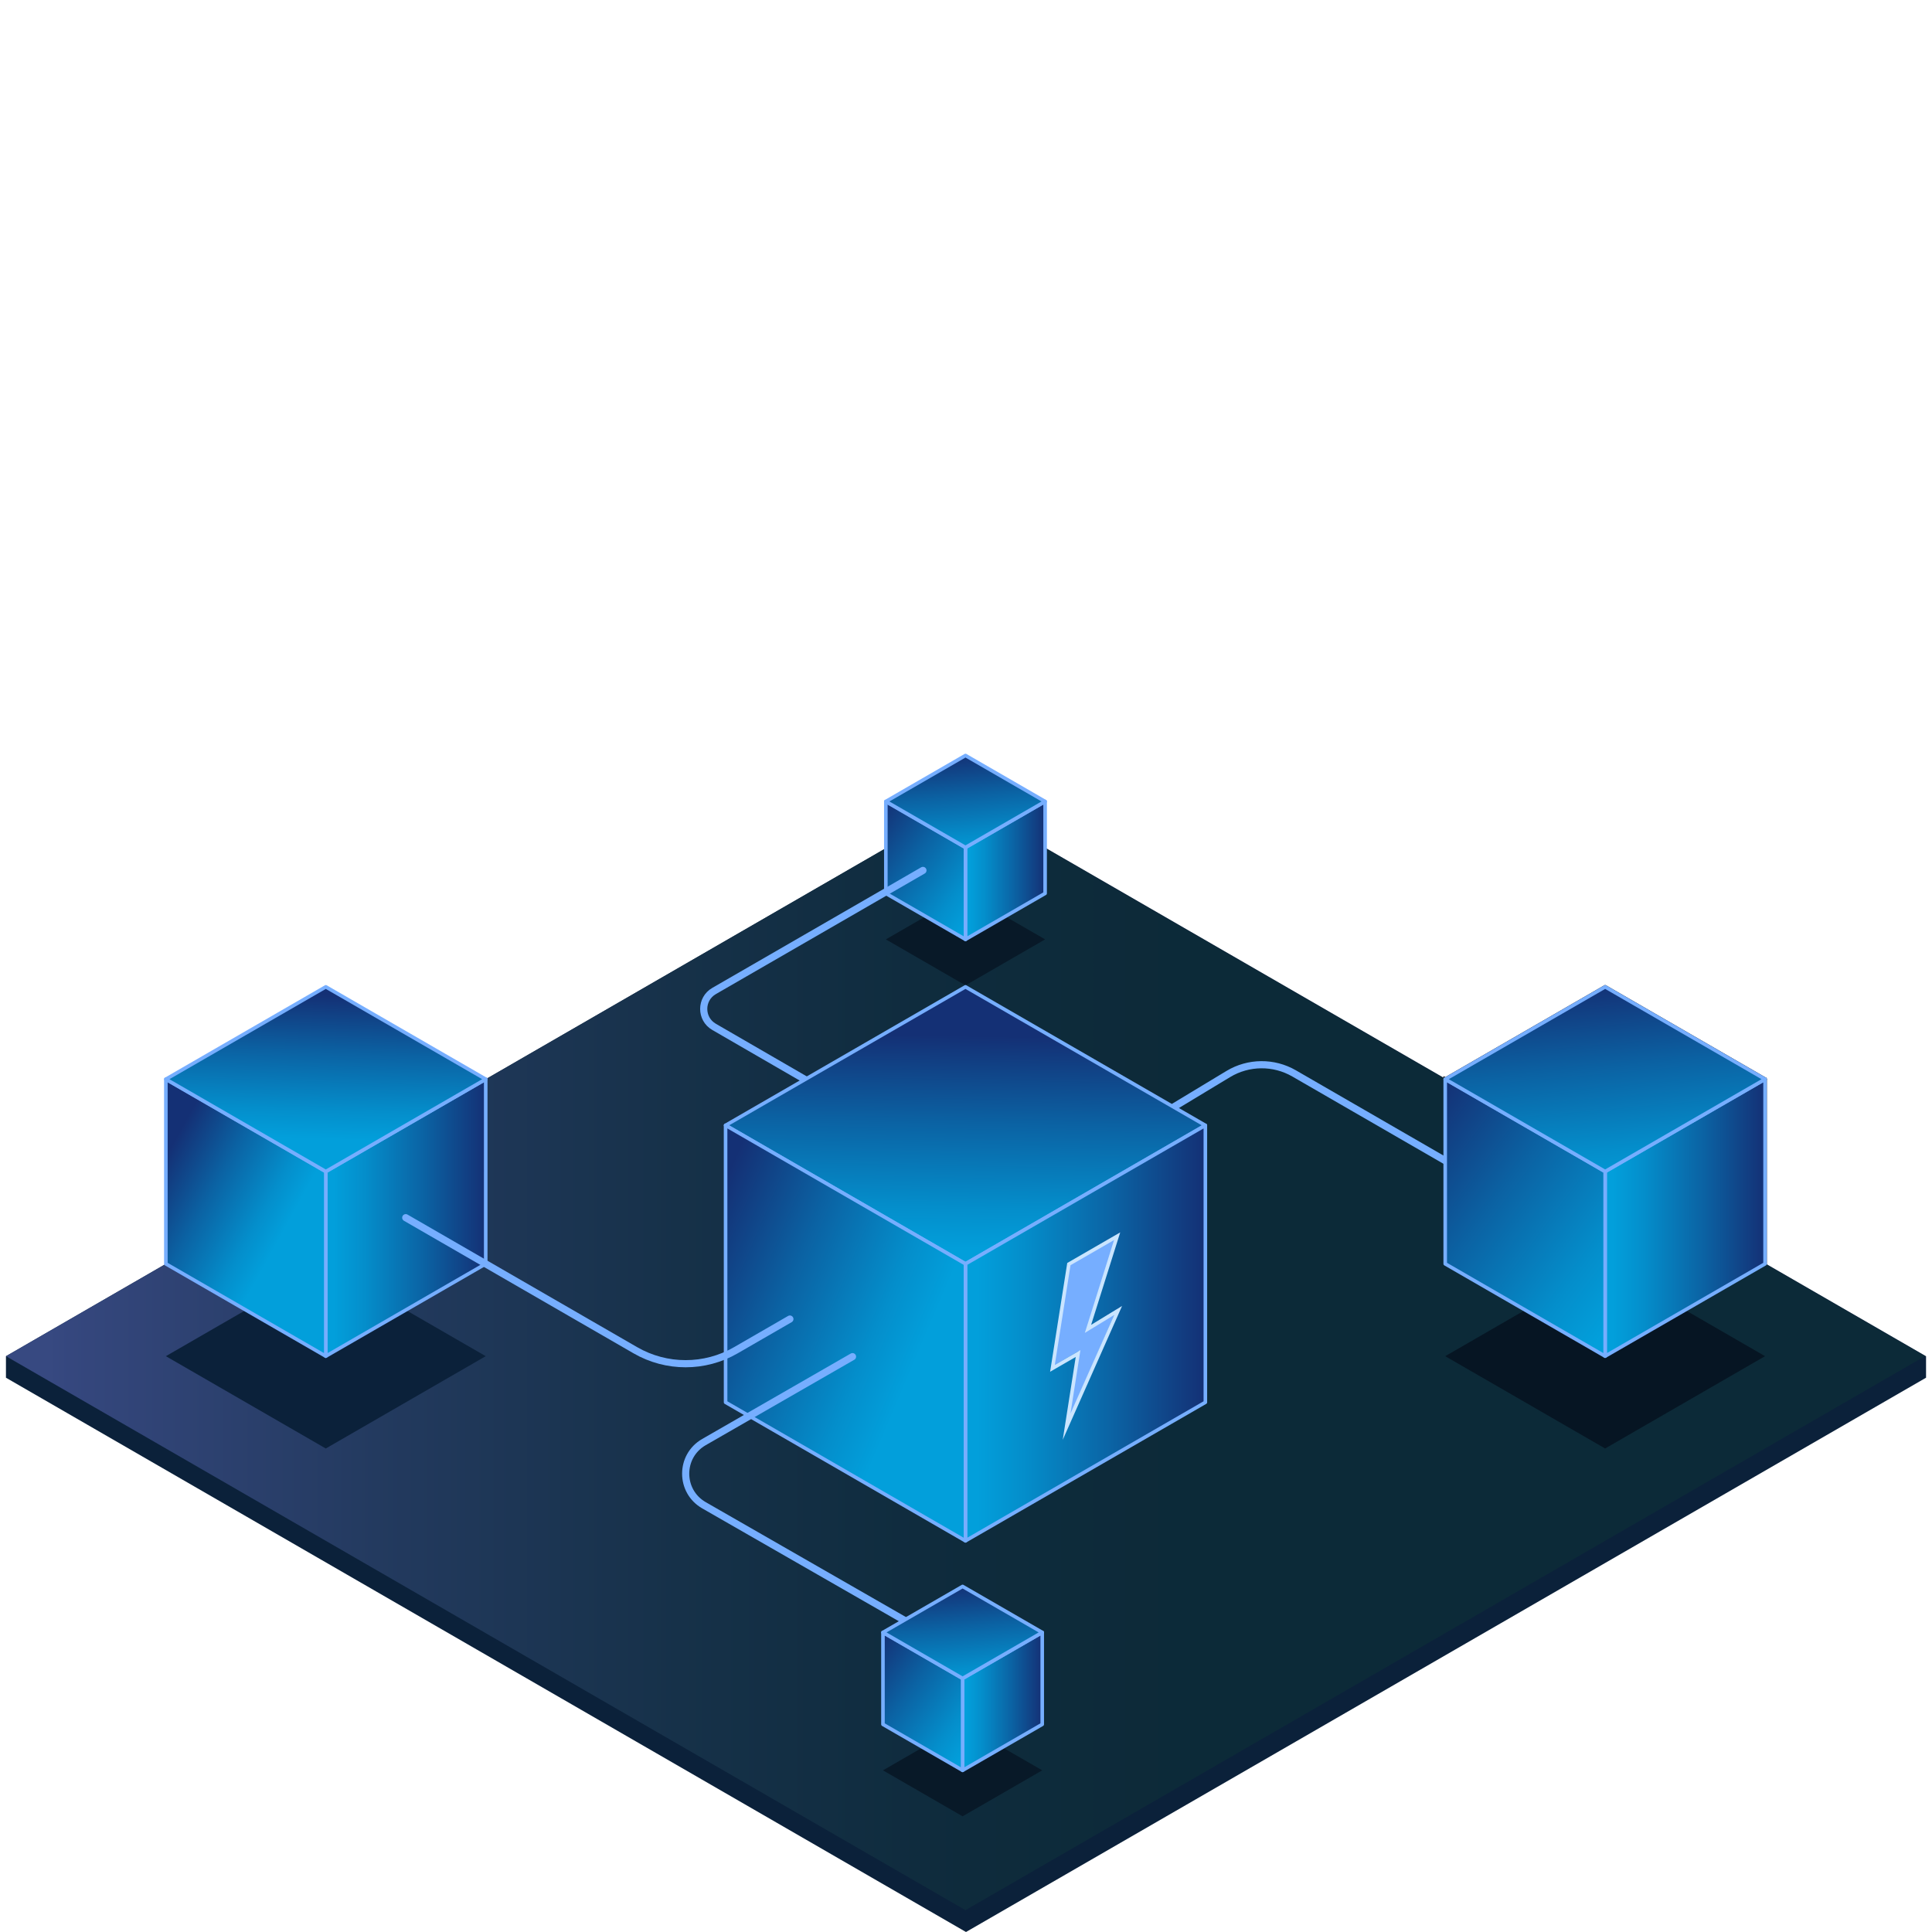 <?xml version="1.0" encoding="UTF-8"?><svg id="uuid-13960fd2-cec4-498f-a853-67e253c01aed" xmlns="http://www.w3.org/2000/svg" xmlns:xlink="http://www.w3.org/1999/xlink" viewBox="0 0 540 540"><defs><filter id="uuid-c46d9207-f778-4e32-9e5b-5decaf01de56" filterUnits="userSpaceOnUse"><feOffset dx="0" dy="0"/><feGaussianBlur result="uuid-74ab1873-89a1-4a87-9bb8-d1eaa6feed97" stdDeviation="2"/><feFlood flood-color="#cae5ff" flood-opacity=".8"/><feComposite in2="uuid-74ab1873-89a1-4a87-9bb8-d1eaa6feed97" operator="in"/><feComposite in="SourceGraphic"/></filter><linearGradient id="uuid-01ad88f5-d4ee-4aaa-8daf-6804be9401e8" x1="1.664" y1="379.054" x2="538.039" y2="379.054" gradientUnits="userSpaceOnUse"><stop offset=".022" stop-color="#374981"/><stop offset=".033" stop-color="#35477e"/><stop offset=".193" stop-color="#233a5f"/><stop offset=".35" stop-color="#163149"/><stop offset=".499" stop-color="#0e2b3c"/><stop offset=".634" stop-color="#0c2a38"/></linearGradient><filter id="uuid-1aa95fb3-1b37-4ac1-aaff-25ad4207bad8" filterUnits="userSpaceOnUse"><feOffset dx="0" dy="0"/><feGaussianBlur result="uuid-72cf2382-3cb4-4f35-893a-43a82e9cc472" stdDeviation="4"/><feFlood flood-color="#76aeff" flood-opacity=".9"/><feComposite in2="uuid-72cf2382-3cb4-4f35-893a-43a82e9cc472" operator="in"/><feComposite in="SourceGraphic"/></filter><linearGradient id="uuid-2c2bc123-2535-4bd6-a372-5c0a41adfcc2" x1="91.059" y1="340.345" x2="135.761" y2="340.345" gradientUnits="userSpaceOnUse"><stop offset=".051" stop-color="#029fdb"/><stop offset=".242" stop-color="#048ecb"/><stop offset=".618" stop-color="#0b62a3"/><stop offset="1" stop-color="#143075"/></linearGradient><linearGradient id="uuid-6d12575c-86b6-467d-b62c-787a8ee338c3" x1="80.246" y1="346.699" x2="44.341" y2="326.922" xlink:href="#uuid-2c2bc123-2535-4bd6-a372-5c0a41adfcc2"/><linearGradient id="uuid-a745169c-d952-4ad4-9aef-ec190b17faf4" x1="90.47" y1="320.54" x2="91.799" y2="278.063" xlink:href="#uuid-2c2bc123-2535-4bd6-a372-5c0a41adfcc2"/><linearGradient id="uuid-4225652c-d72b-4ec6-8e6f-b69d3386e2ee" x1="448.642" y1="340.344" x2="493.344" y2="340.344" xlink:href="#uuid-2c2bc123-2535-4bd6-a372-5c0a41adfcc2"/><linearGradient id="uuid-650159e4-a326-42bd-ad6e-1718e79468d7" x1="459.224" y1="364.804" x2="393.36" y2="315.885" xlink:href="#uuid-2c2bc123-2535-4bd6-a372-5c0a41adfcc2"/><linearGradient id="uuid-3b1936cc-b6cf-4ddf-826b-7eb35f1f0993" x1="451.914" y1="337.868" x2="443.878" y2="248.83" gradientUnits="userSpaceOnUse"><stop offset=".051" stop-color="#029fdb"/><stop offset=".183" stop-color="#048ecb"/><stop offset=".443" stop-color="#0b62a3"/><stop offset=".707" stop-color="#143075"/></linearGradient><linearGradient id="uuid-e63c230c-11cd-46bb-8d7d-63a3382c1024" x1="269.854" y1="243.285" x2="292.113" y2="243.285" xlink:href="#uuid-2c2bc123-2535-4bd6-a372-5c0a41adfcc2"/><linearGradient id="uuid-0f270cf4-0137-4a4a-8b4a-c1a559a9f1f7" x1="275.123" y1="255.465" x2="242.326" y2="231.106" xlink:href="#uuid-2c2bc123-2535-4bd6-a372-5c0a41adfcc2"/><linearGradient id="uuid-2678a9f1-fee8-4074-baf7-e24a246d599d" x1="271.483" y1="242.053" x2="267.482" y2="197.716" xlink:href="#uuid-3b1936cc-b6cf-4ddf-826b-7eb35f1f0993"/><filter id="uuid-6f96980a-3749-45a3-b8ca-216df726f198" filterUnits="userSpaceOnUse"><feOffset dx="0" dy="0"/><feGaussianBlur result="uuid-e96a310f-efca-4abb-bb31-326f638af5a8" stdDeviation="4"/><feFlood flood-color="#76aeff" flood-opacity=".9"/><feComposite in2="uuid-e96a310f-efca-4abb-bb31-326f638af5a8" operator="in"/><feComposite in="SourceGraphic"/></filter><linearGradient id="uuid-db201935-33d0-4e82-907c-e47c68cb609e" x1="269.09" y1="353.607" x2="270.578" y2="277.304" gradientUnits="userSpaceOnUse"><stop offset=".051" stop-color="#029fdb"/><stop offset=".209" stop-color="#048ecb"/><stop offset=".522" stop-color="#0b62a3"/><stop offset=".84" stop-color="#143075"/></linearGradient><linearGradient id="uuid-d79a8f0a-f08f-4c8a-99d9-823f381b1b3d" x1="269.854" y1="372.601" x2="336.901" y2="372.601" xlink:href="#uuid-2c2bc123-2535-4bd6-a372-5c0a41adfcc2"/><linearGradient id="uuid-d4a12115-11cf-46cb-88b8-2b336412ee36" x1="259.136" y1="382.263" x2="192.558" y2="354.055" xlink:href="#uuid-2c2bc123-2535-4bd6-a372-5c0a41adfcc2"/><filter id="uuid-d1f2b4a8-4440-443c-ba66-5b72898e8a11" filterUnits="userSpaceOnUse"><feOffset dx="0" dy="0"/><feGaussianBlur result="uuid-a69a78f4-73f4-49ed-bfdd-c11a16b8ffb9" stdDeviation="4"/><feFlood flood-color="#76aeff" flood-opacity=".9"/><feComposite in2="uuid-a69a78f4-73f4-49ed-bfdd-c11a16b8ffb9" operator="in"/><feComposite in="SourceGraphic"/></filter><filter id="uuid-28e53b90-349d-4758-81e7-33b7263fcb53" filterUnits="userSpaceOnUse"><feOffset dx="0" dy="0"/><feGaussianBlur result="uuid-1c0b529a-9931-4ea7-84eb-b96ea5f57a56" stdDeviation="8"/><feFlood flood-color="#76aeff" flood-opacity=".8"/><feComposite in2="uuid-1c0b529a-9931-4ea7-84eb-b96ea5f57a56" operator="in"/><feComposite in="SourceGraphic"/></filter><filter id="uuid-4b926935-4df7-4e54-8976-ebf88f31ccb9" filterUnits="userSpaceOnUse"><feOffset dx="0" dy="0"/><feGaussianBlur result="uuid-df4acdc5-0c2a-4d23-8fd9-4701fe9488e0" stdDeviation="2"/><feFlood flood-color="#cae5ff" flood-opacity=".8"/><feComposite in2="uuid-df4acdc5-0c2a-4d23-8fd9-4701fe9488e0" operator="in"/><feComposite in="SourceGraphic"/></filter><filter id="uuid-0b9d1686-b36d-4960-8b05-8e1890e96549" filterUnits="userSpaceOnUse"><feOffset dx="0" dy="0"/><feGaussianBlur result="uuid-fce7fbbf-5b74-476f-aaa8-eb5702cbf822" stdDeviation="4"/><feFlood flood-color="#76aeff" flood-opacity=".9"/><feComposite in2="uuid-fce7fbbf-5b74-476f-aaa8-eb5702cbf822" operator="in"/><feComposite in="SourceGraphic"/></filter><linearGradient id="uuid-01d711fe-9e66-45da-bdc0-060c05801969" x1="269.048" y1="475.542" x2="291.307" y2="475.542" xlink:href="#uuid-2c2bc123-2535-4bd6-a372-5c0a41adfcc2"/><linearGradient id="uuid-b8be2c2c-eed2-43c4-9ef6-a8bff1abc65b" x1="274.317" y1="487.722" x2="241.521" y2="463.363" xlink:href="#uuid-2c2bc123-2535-4bd6-a372-5c0a41adfcc2"/><linearGradient id="uuid-3e75b782-5520-4fa3-a27d-a49587e3910b" x1="270.677" y1="474.309" x2="266.676" y2="429.973" xlink:href="#uuid-3b1936cc-b6cf-4ddf-826b-7eb35f1f0993"/></defs><polygon points="46.361 379.057 91.059 404.86 135.76 379.056 91.059 353.25 46.361 379.057" fill="none" stroke="#000" stroke-miterlimit="10"/><polygon points="135.761 301.637 135.76 353.248 91.059 379.053 91.059 327.443 135.761 301.637" fill="none" stroke="#000" stroke-linejoin="round"/><polygon points="46.361 301.637 46.361 353.249 91.059 379.053 91.059 327.443 46.361 301.637" fill="none" stroke="#f9f9f9" stroke-linejoin="round"/><polygon points="91.064 275.83 46.361 301.637 91.059 327.443 135.761 301.637 91.064 275.83" fill="none" stroke="#f9f9f9" stroke-linejoin="round"/><polygon points="403.944 379.056 448.642 404.859 493.342 379.055 448.642 353.249 403.944 379.056" fill="none" stroke="#000" stroke-miterlimit="10"/><polygon points="493.344 301.636 493.342 353.247 448.642 379.052 448.642 327.442 493.344 301.636" fill="none" stroke="#000" stroke-linejoin="round"/><polygon points="403.944 301.636 403.944 353.248 448.642 379.052 448.642 327.442 403.944 301.636" fill="none" stroke="#000" stroke-miterlimit="10"/><polygon points="448.646 275.829 403.944 301.636 448.642 327.442 493.344 301.636 448.646 275.829" fill="none" stroke="#000" stroke-linejoin="round"/><polygon points="269.848 275.828 202.802 314.534 269.855 353.247 336.901 314.537 269.848 275.828" fill="none" stroke="#000" stroke-miterlimit="10"/><polygon points="269.854 430.665 269.855 353.247 336.901 314.537 336.901 391.953 269.854 430.665" fill="none" stroke="#000" stroke-miterlimit="10"/><polygon points="202.802 314.534 202.807 391.955 269.854 430.665 269.855 353.247 202.802 314.534" fill="none" stroke="#000" stroke-miterlimit="10"/><polyline points="113.407 391.955 191.631 437.118 236.328 411.309" fill="none" stroke="#000" stroke-miterlimit="10"/><polyline points="426.292 366.153 370.422 333.892 325.724 359.699" fill="none" stroke="#000" stroke-miterlimit="10"/><polygon points="311.843 346.796 299.014 354.203 294.651 381.914 301.459 377.984 298.413 397.428 312.104 366.537 304.098 371.421 311.843 346.796" fill="none" filter="url(#uuid-c46d9207-f778-4e32-9e5b-5decaf01de56)" stroke="#cae5ff" stroke-miterlimit="10"/><polygon points="269.999 224.149 1.664 379.073 1.664 385.076 269.999 540 538.336 385.074 538.336 379.071 269.999 224.149" fill="#0b213a"/><polygon points="269.85 224.216 1.664 379.054 269.851 533.892 538.039 379.052 269.85 224.216" fill="url(#uuid-01ad88f5-d4ee-4aaa-8daf-6804be9401e8)"/><path d="m435.883,342.856l-74.183-42.839c-5.702-3.293-12.744-3.227-18.383.172l-4.103,2.473-11.177,6.753" fill="none" filter="url(#uuid-1aa95fb3-1b37-4ac1-aaff-25ad4207bad8)" stroke="#76aeff" stroke-miterlimit="10" stroke-width="2"/><polygon points="46.361 379.057 91.059 404.86 135.76 379.056 91.059 353.25 46.361 379.057" fill="#0b213a"/><polygon points="135.761 301.637 135.76 353.248 91.059 379.053 91.059 327.443 135.761 301.637" fill="url(#uuid-2c2bc123-2535-4bd6-a372-5c0a41adfcc2)" stroke="#76aeff" stroke-linejoin="round"/><polygon points="46.361 301.637 46.361 353.249 91.059 379.053 91.059 327.443 46.361 301.637" fill="url(#uuid-6d12575c-86b6-467d-b62c-787a8ee338c3)" stroke="#76aeff" stroke-linejoin="round"/><polygon points="91.064 275.83 46.361 301.637 91.059 327.443 135.761 301.637 91.064 275.83" fill="url(#uuid-a745169c-d952-4ad4-9aef-ec190b17faf4)" stroke="#76aeff" stroke-linejoin="round"/><polygon points="403.944 379.056 448.642 404.859 493.342 379.055 448.642 353.249 403.944 379.056" fill="#061523"/><polygon points="493.344 301.636 493.342 353.247 448.642 379.052 448.642 327.442 493.344 301.636" fill="url(#uuid-4225652c-d72b-4ec6-8e6f-b69d3386e2ee)" stroke="#76aeff" stroke-linejoin="round"/><polygon points="403.944 301.636 403.944 353.248 448.642 379.052 448.642 327.442 403.944 301.636" fill="url(#uuid-650159e4-a326-42bd-ad6e-1718e79468d7)" stroke="#76aeff" stroke-linejoin="round"/><polygon points="448.646 275.829 403.944 301.636 448.642 327.442 493.344 301.636 448.646 275.829" fill="url(#uuid-3b1936cc-b6cf-4ddf-826b-7eb35f1f0993)" stroke="#76aeff" stroke-linejoin="round"/><polygon points="247.597 262.562 269.854 275.41 292.112 262.561 269.854 249.711 247.597 262.562" fill="#081928"/><polygon points="292.113 224.011 292.112 249.71 269.854 262.56 269.854 236.861 292.113 224.011" fill="url(#uuid-e63c230c-11cd-46bb-8d7d-63a3382c1024)" stroke="#76aeff" stroke-linejoin="round"/><polygon points="247.596 224.011 247.597 249.711 269.854 262.56 269.854 236.861 247.596 224.011" fill="url(#uuid-0f270cf4-0137-4a4a-8b4a-c1a559a9f1f7)" stroke="#76aeff" stroke-linejoin="round"/><polygon points="269.856 211.16 247.596 224.011 269.854 236.861 292.113 224.011 269.856 211.16" fill="url(#uuid-2678a9f1-fee8-4074-baf7-e24a246d599d)" stroke="#76aeff" stroke-linejoin="round"/><path d="m257.964,243.285l-58.378,33.703c-3.856,2.226-3.859,7.79-.005,10.02l29.676,17.176" fill="none" filter="url(#uuid-6f96980a-3749-45a3-b8ca-216df726f198)" stroke="#76aeff" stroke-linecap="round" stroke-miterlimit="10" stroke-width="2"/><polygon points="269.848 275.828 202.802 314.534 269.855 353.247 336.901 314.537 269.848 275.828" fill="url(#uuid-db201935-33d0-4e82-907c-e47c68cb609e)" stroke="#76aeff" stroke-linejoin="round"/><polygon points="269.854 430.665 269.855 353.247 336.901 314.537 336.901 391.953 269.854 430.665" fill="url(#uuid-d79a8f0a-f08f-4c8a-99d9-823f381b1b3d)" stroke="#76aeff" stroke-linejoin="round"/><polygon points="202.802 314.534 202.807 391.955 269.854 430.665 269.855 353.247 202.802 314.534" fill="url(#uuid-d4a12115-11cf-46cb-88b8-2b336412ee36)" stroke="#76aeff" stroke-linejoin="round"/><path d="m113.407,340.345l64.179,37.054c8.691,5.018,19.399,5.018,28.09-.001l15.1-8.719" fill="none" filter="url(#uuid-d1f2b4a8-4440-443c-ba66-5b72898e8a11)" stroke="#76aeff" stroke-linecap="round" stroke-miterlimit="10" stroke-width="2"/><polygon points="311.836 346.041 298.961 353.554 294.583 381.66 301.416 377.674 298.358 397.395 312.098 366.063 304.063 371.018 311.836 346.041" fill="#76aeff" filter="url(#uuid-28e53b90-349d-4758-81e7-33b7263fcb53)"/><polygon points="312.24 345.533 298.753 353.32 294.166 382.452 301.324 378.32 298.121 398.761 312.515 366.286 304.098 371.421 312.24 345.533" fill="none" filter="url(#uuid-4b926935-4df7-4e54-8976-ebf88f31ccb9)" stroke="#cae5ff" stroke-miterlimit="10"/><path d="m238.279,379.189l-41.521,23.876c-6.814,3.918-6.81,13.75.006,17.663l56.08,32.184" fill="none" filter="url(#uuid-0b9d1686-b36d-4960-8b05-8e1890e96549)" stroke="#76aeff" stroke-linecap="round" stroke-miterlimit="10" stroke-width="2"/><polygon points="246.791 494.818 269.048 507.667 291.306 494.818 269.048 481.968 246.791 494.818" fill="#081928"/><polygon points="291.307 456.267 291.306 481.967 269.048 494.816 269.048 469.117 291.307 456.267" fill="url(#uuid-01d711fe-9e66-45da-bdc0-060c05801969)" stroke="#76aeff" stroke-linejoin="round"/><polygon points="246.791 456.267 246.791 481.967 269.048 494.816 269.048 469.117 246.791 456.267" fill="url(#uuid-b8be2c2c-eed2-43c4-9ef6-a8bff1abc65b)" stroke="#76aeff" stroke-linejoin="round"/><polygon points="269.05 443.417 246.791 456.267 269.048 469.117 291.307 456.267 269.05 443.417" fill="url(#uuid-3e75b782-5520-4fa3-a27d-a49587e3910b)" stroke="#76aeff" stroke-linejoin="round"/></svg>
